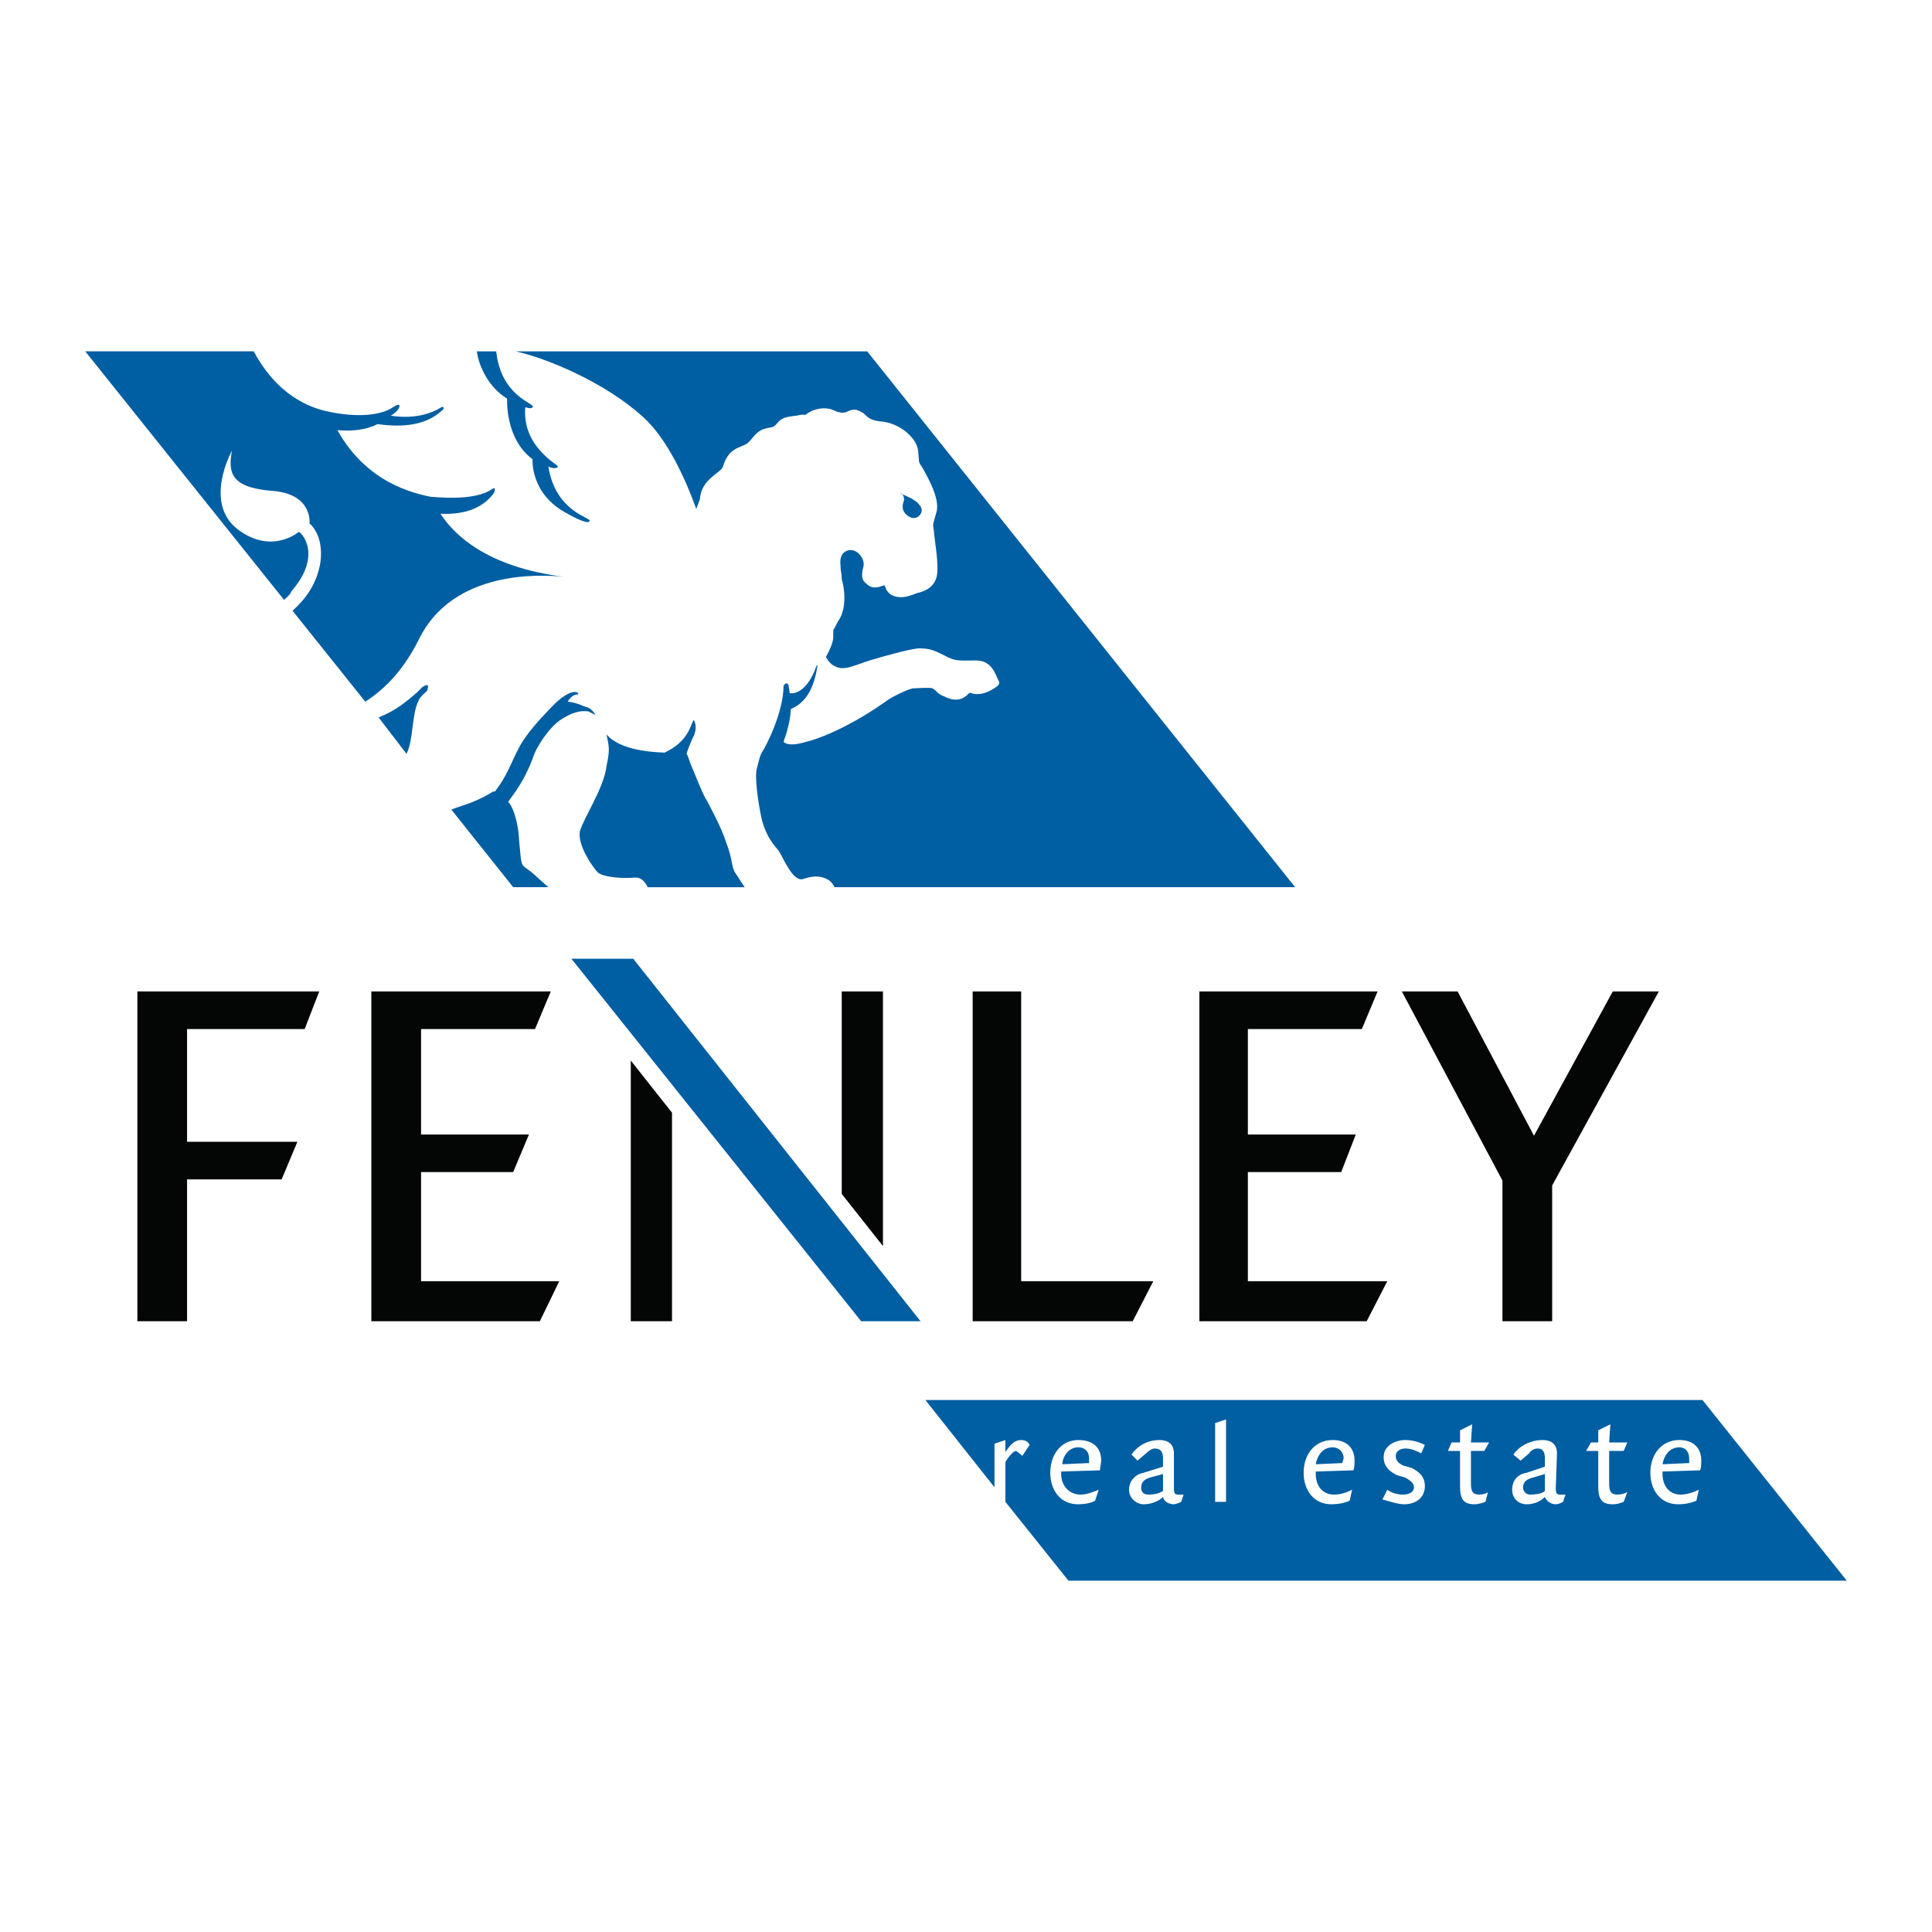 <?xml version="1.0" encoding="utf-8"?>
<!-- Generator: Adobe Illustrator 13.0.0, SVG Export Plug-In . SVG Version: 6.00 Build 14948)  -->
<!DOCTYPE svg PUBLIC "-//W3C//DTD SVG 1.0//EN" "http://www.w3.org/TR/2001/REC-SVG-20010904/DTD/svg10.dtd">
<svg version="1.0" id="Layer_1" xmlns="http://www.w3.org/2000/svg" xmlns:xlink="http://www.w3.org/1999/xlink" x="0px" y="0px"
	 width="192.756px" height="192.756px" viewBox="0 0 192.756 192.756" enable-background="new 0 0 192.756 192.756"
	 xml:space="preserve">
<g>
	<polygon fill-rule="evenodd" clip-rule="evenodd" fill="#FFFFFF" points="0,0 192.756,0 192.756,192.756 0,192.756 0,0 	"/>
	<polygon fill-rule="evenodd" clip-rule="evenodd" fill="#FFFFFF" points="129.218,88.516 51.201,88.516 8.504,35.054 86.52,35.054 
		129.218,88.516 	"/>
	<polygon fill-rule="evenodd" clip-rule="evenodd" fill="#FFFFFF" points="184.252,157.703 169.858,139.68 92.326,139.68 
		106.599,157.703 184.252,157.703 	"/>
	<polygon fill-rule="evenodd" clip-rule="evenodd" fill="#040606" points="30.397,102.668 18.664,102.668 18.664,113.916 
		29.671,113.916 28.099,117.666 18.664,117.666 18.664,131.818 13.705,131.818 13.705,98.918 31.849,98.918 30.397,102.668 	"/>
	<polygon fill-rule="evenodd" clip-rule="evenodd" fill="#040606" points="53.862,131.818 37.049,131.818 37.049,98.918 
		54.951,98.918 53.378,102.668 42.009,102.668 42.009,113.191 52.773,113.191 51.201,116.939 42.009,116.939 42.009,127.826 
		55.797,127.826 53.862,131.818 	"/>
	<polygon fill-rule="evenodd" clip-rule="evenodd" fill="#040606" points="113.01,131.818 97.043,131.818 97.043,98.918 
		101.882,98.918 101.882,127.826 115.065,127.826 113.01,131.818 	"/>
	<polygon fill-rule="evenodd" clip-rule="evenodd" fill="#040606" points="136.354,131.818 119.662,131.818 119.662,98.918 
		137.442,98.918 135.87,102.668 124.5,102.668 124.5,113.191 135.265,113.191 133.813,116.939 124.5,116.939 124.5,127.826 
		138.41,127.826 136.354,131.818 	"/>
	<polygon fill-rule="evenodd" clip-rule="evenodd" fill="#040606" points="154.86,118.271 154.86,131.818 149.9,131.818 
		149.9,117.787 139.861,98.918 145.426,98.918 153.046,113.312 160.907,98.918 165.504,98.918 154.86,118.271 	"/>
	<polygon fill-rule="evenodd" clip-rule="evenodd" fill="#040606" points="88.093,124.318 88.093,98.918 83.98,98.918 
		83.98,119.117 88.093,124.318 	"/>
	<polygon fill-rule="evenodd" clip-rule="evenodd" fill="#040606" points="62.934,105.812 62.934,131.818 67.046,131.818 
		67.046,111.014 62.934,105.812 	"/>
	<polygon fill-rule="evenodd" clip-rule="evenodd" fill="#005EA2" points="63.176,95.652 57.007,95.652 85.916,131.818 
		91.842,131.818 63.176,95.652 	"/>
	<path fill-rule="evenodd" clip-rule="evenodd" fill="#005EA2" d="M113.856,148.389c0,0.363,0.12,0.727,0.726,0.727
		c0.604,0,1.088-0.121,1.451-0.363v-1.693l-1.33,0.363C114.34,147.543,113.856,147.783,113.856,148.389L113.856,148.389z"/>
	<path fill-rule="evenodd" clip-rule="evenodd" fill="#005EA2" d="M132.967,144.396c-1.089,0-1.572,0.969-1.693,1.693l2.661-0.121
		c0-0.24,0.121-0.361,0.121-0.482C134.056,144.881,133.571,144.396,132.967,144.396L132.967,144.396z"/>
	<path fill-rule="evenodd" clip-rule="evenodd" fill="#005EA2" d="M107.566,144.396c-0.968,0-1.572,0.969-1.572,1.693l2.661-0.121
		c0-0.24,0-0.361,0-0.482C108.655,144.881,108.292,144.396,107.566,144.396L107.566,144.396z"/>
	<path fill-rule="evenodd" clip-rule="evenodd" fill="#005EA2" d="M151.957,148.389c0,0.363,0.242,0.727,0.726,0.727
		c0.604,0,1.21-0.121,1.451-0.363v-1.693l-1.209,0.363C152.44,147.543,151.957,147.783,151.957,148.389L151.957,148.389z"/>
	<path fill-rule="evenodd" clip-rule="evenodd" fill="#005EA2" d="M169.858,139.68H92.326l6.895,8.709v-4.354l1.089-0.363v1.209
		c0.604-0.967,1.088-1.209,1.572-1.209c0.483,0,0.726,0.242,0.847,0.482l-0.726,1.09l-0.605-0.484c-0.362,0-0.847,0.727-1.088,1.09
		v3.99l6.289,7.863h77.653L169.858,139.68L169.858,139.68z M109.744,146.695l-3.871,0.121v0.242c0,1.088,0.726,2.057,1.936,2.057
		c0.604,0,1.209-0.242,1.814-0.484l-0.363,1.088c-0.363,0.242-1.089,0.363-1.693,0.363c-1.814,0-2.782-1.451-2.782-3.145
		c0-1.814,1.089-3.266,2.782-3.266c1.451,0,2.298,0.725,2.298,2.057C109.864,145.969,109.744,146.453,109.744,146.695
		L109.744,146.695z M117.848,149.84c-0.242,0.121-0.604,0.242-0.726,0.242c-0.242,0-0.968-0.121-1.089-0.727
		c-0.363,0.363-1.089,0.727-1.936,0.727c-0.726,0-1.451-0.605-1.451-1.451c0-0.967,0.726-1.572,1.451-1.693l1.936-0.605v-0.846
		c0-0.484-0.121-0.969-0.847-0.969c-0.242,0-0.604,0.242-0.847,0.484l-0.847,0.727l-0.604-0.605
		c0.483-0.727,1.451-1.451,2.781-1.451c0.968,0,1.452,0.482,1.452,1.33v3.508c0,0.727,0.241,0.605,0.968,0.605L117.848,149.84
		L117.848,149.84z M122.323,149.84h-1.089v-7.861l1.089-0.363V149.84L122.323,149.84z M135.023,146.695l-3.75,0.121v0.242
		c0,1.088,0.604,2.057,1.814,2.057c0.726,0,1.33-0.242,1.814-0.484l-0.242,1.088c-0.483,0.242-1.209,0.363-1.814,0.363
		c-1.813,0-2.781-1.451-2.781-3.145c0-1.814,1.088-3.266,2.902-3.266c1.33,0,2.178,0.725,2.178,2.057
		C135.145,145.969,135.145,146.453,135.023,146.695L135.023,146.695z M140.104,150.082c-0.604,0-1.33-0.242-2.178-0.484l0.484-0.967
		c0.483,0.363,1.089,0.484,1.572,0.484c0.604,0,1.089-0.242,1.089-0.727s-0.484-0.725-0.847-0.967l-0.847-0.242
		c-0.726-0.363-1.331-0.848-1.331-1.814c0-1.09,1.089-1.693,2.178-1.693c0.726,0,1.451,0.242,1.935,0.482l-0.362,0.848
		c-0.484-0.242-0.968-0.484-1.572-0.484c-0.484,0-0.968,0.242-0.968,0.727s0.242,0.725,0.726,0.967l0.847,0.242
		c0.726,0.363,1.33,0.848,1.33,1.814C142.159,149.477,141.192,150.082,140.104,150.082L140.104,150.082z M147.603,149.115
		c0.363,0,0.726-0.121,0.847-0.242l-0.242,0.967c-0.362,0.121-0.726,0.242-1.088,0.242c-1.089,0-1.452-0.484-1.452-1.814v-3.508
		h-1.209l0.362-0.846h0.847v-1.211l1.21-0.604l-0.121,1.814h1.814l-0.483,0.846h-1.331v3.266
		C146.756,148.873,146.998,149.115,147.603,149.115L147.603,149.115z M155.948,149.84c-0.241,0.121-0.483,0.242-0.726,0.242
		s-0.847-0.121-1.089-0.727c-0.362,0.363-0.968,0.727-1.814,0.727s-1.451-0.605-1.451-1.451c0-0.967,0.604-1.572,1.451-1.693
		l1.814-0.605v-0.846c0-0.484-0.12-0.969-0.726-0.969c-0.362,0-0.726,0.242-0.847,0.484l-0.847,0.727l-0.726-0.605
		c0.483-0.727,1.572-1.451,2.903-1.451c0.968,0,1.451,0.482,1.451,1.33l-0.121,3.508c0,0.727,0.242,0.605,0.968,0.605
		L155.948,149.84L155.948,149.84z M161.392,149.115c0.362,0,0.726-0.121,0.968-0.242l-0.363,0.967
		c-0.363,0.121-0.604,0.242-1.089,0.242c-1.088,0-1.451-0.484-1.451-1.814v-3.508h-1.209l0.483-0.846h0.726v-1.211l1.21-0.604
		l-0.121,1.814h1.814l-0.363,0.846h-1.451v3.266C160.545,148.873,160.787,149.115,161.392,149.115L161.392,149.115z
		 M169.616,146.695l-3.749,0.121v0.242c0,1.088,0.604,2.057,1.814,2.057c0.604,0,1.33-0.242,1.813-0.484l-0.241,1.088
		c-0.484,0.242-1.21,0.363-1.814,0.363c-1.814,0-2.782-1.451-2.782-3.145c0-1.814,1.089-3.266,2.903-3.266
		c1.33,0,2.177,0.725,2.177,2.057C169.737,145.969,169.737,146.453,169.616,146.695L169.616,146.695z"/>
	<path fill-rule="evenodd" clip-rule="evenodd" fill="#005EA2" d="M167.561,144.396c-1.089,0-1.572,0.969-1.693,1.693l2.661-0.121
		c0-0.24,0-0.361,0-0.482C168.528,144.881,168.165,144.396,167.561,144.396L167.561,144.396z"/>
	<path fill-rule="evenodd" clip-rule="evenodd" fill="#005EA2" d="M90.633,51.504c0.726,0.483,1.33-0.121,1.33-0.605
		c0-0.363-0.483-0.847-0.726-0.968c-0.242-0.242-1.814-0.847-1.331-0.726c0.242,0.121,0.363,0.604,0.242,0.847
		C90.028,50.415,89.907,51.02,90.633,51.504L90.633,51.504z"/>
	<path fill-rule="evenodd" clip-rule="evenodd" fill="#005EA2" d="M73.336,87.064c-0.363-0.605-0.242-1.331-0.847-2.903
		c-0.484-1.573-1.693-3.75-1.935-4.233c-0.363-0.484-1.209-2.661-1.572-3.508c-0.242-0.605-0.363-1.089-0.484-1.21
		c0.121-0.483,0.363-0.967,0.604-1.572c0.605-1.088,0.121-1.814,0.121-1.814c0,0.121,0-0.121-0.242,0.484
		c-0.726,2.056-2.541,2.661-2.661,2.782c-3.508-0.121-5.08-0.968-5.806-1.814c0.242,1.209,0.363,1.452,0,3.145
		c-0.242,2.177-2.298,5.201-2.661,6.531c-0.242,1.331,1.21,3.508,1.814,4.113c0.605,0.484,2.54,0.605,3.75,0.484
		c0.605,0,0.968,0.484,1.209,0.968h9.677C73.941,88.032,73.699,87.548,73.336,87.064L73.336,87.064z"/>
	<path fill-rule="evenodd" clip-rule="evenodd" fill="#005EA2" d="M64.144,41.585c2.419,2.177,4.233,6.168,5.322,9.192
		c0.121-0.363,0.242-0.604,0.363-0.968c0.121-2.056,2.177-2.661,2.298-3.266c0.604-1.935,1.693-1.814,2.419-2.298
		c0.484-0.363,0.847-1.209,1.694-1.451c0.726-0.242,0.847,0,1.33-0.605c0.484-0.604,1.089-0.604,1.936-0.726
		c0.968-0.242,0.604,0.121,1.088-0.242c0.726-0.484,1.693-0.605,2.419-0.363c0.726,0.363,1.089,0.363,1.452,0.242
		c0.484-0.242,0.847-0.363,1.452,0c0.604,0.242,0.484,0.847,2.177,0.968c1.814,0.242,3.387,1.693,3.507,2.903
		c0.121,1.209,0,1.088,0.363,1.572c0.242,0.484,1.936,3.145,1.452,4.597c-0.363,1.33-0.363,1.088-0.242,1.814
		c0,0.605,0.604,3.628,0.242,4.717s-1.331,1.331-1.693,1.451c-0.363,0-1.572,0.847-2.782,0.242
		c-0.605-0.363-0.605-0.968-0.726-0.968c-0.121,0-0.968,0.484-1.573,0c-0.484-0.363-0.847-0.604-0.484-1.936
		c0.121-0.726-0.604-1.693-1.451-1.572c-0.605,0.121-0.968,0.605-0.847,1.572c0,0.484,0.121,0.847,0.121,1.21c0,0,0,0,0,0.121
		c0.484,1.693,0.242,3.266-0.242,3.991c-0.242,0.363-0.363,0.726-0.605,1.089c0,0.121,0,0.363,0,0.726s-0.242,1.088-0.726,1.935
		c0.242,0.484,0.604,0.847,0.967,0.968c0.847,0.484,2.178-0.242,3.387-0.605c1.209-0.363,3.75-1.088,4.838-1.209
		c1.089,0,1.452,0.121,2.661,0.726c1.089,0.604,1.452,0.483,3.145,0.483c1.572,0,1.936,1.452,2.177,1.936
		c0.363,0.484-0.241,0.726-0.604,0.968c-1.21,0.726-2.056,0.363-2.056,0.363c-0.121-0.121-0.121,0-0.242,0
		c-1.089,1.209-2.298,0.363-2.661,0.242c-0.363-0.121-0.605-0.484-0.968-0.726c-0.363-0.121-1.572,0-1.936,0
		c-0.363,0-2.177,0.847-2.782,1.331c-2.903,2.056-5.927,3.508-7.862,3.991c-1.936,0.605-2.298,0-2.298,0
		c0.726-1.935,0.726-3.266,0.726-3.266c1.814-0.726,2.419-2.661,2.661-4.354c0,0-0.121,0-0.121,0.121
		c-1.088,3.024-2.661,2.661-2.661,2.661s0-0.242-0.121-0.847c-0.242-0.363-0.484,0.121-0.484,0.121c0,2.661-1.814,6.168-2.177,6.652
		c-0.242,0.484-0.242,0.726-0.484,1.572c-0.242,0.847,0.121,3.387,0.484,5.08c0.484,1.814,1.209,2.54,1.693,3.145
		c0.484,0.726,1.452,3.266,2.54,2.782c1.088-0.363,1.814-0.242,2.419,0.121c0.363,0.242,0.484,0.483,0.605,0.726h45.963
		L86.52,35.054H51.443C54.709,35.779,60.394,38.198,64.144,41.585L64.144,41.585z"/>
	<path fill-rule="evenodd" clip-rule="evenodd" fill="#005EA2" d="M50.597,39.771c0,0-0.242,3.992,2.54,6.048
		c0,0.121-0.242,3.508,3.507,5.443c0.605,0.363,2.057,1.089,2.177,0.726c0.242-0.363-3.387-0.846-4.112-5.443
		c0,0,0.726,0.363,0.967,0c0.121-0.121-3.628-1.935-3.266-5.927c0,0,0.605,0.242,0.726,0c0.363-0.363-3.145-0.968-3.629-5.564
		h-1.936C47.693,36.021,48.419,38.44,50.597,39.771L50.597,39.771z"/>
	<path fill-rule="evenodd" clip-rule="evenodd" fill="#005EA2" d="M29.066,59.003c3.266-3.75,0.847-6.048,0.726-5.927
		c0,0-2.661,2.298-6.047-0.242c-3.508-2.661-0.605-7.862-0.605-7.862c-0.363,2.056-0.242,3.628,3.871,3.991
		c4.233,0.242,3.871,3.266,3.871,3.266s1.452,1.088,1.088,3.87c-0.363,2.177-1.451,3.629-2.782,4.838l7.257,9.072
		c2.057-1.331,3.871-3.266,5.322-6.169c3.387-7.015,12.216-6.532,14.515-6.29c-7.741-0.968-11.007-4.233-12.337-6.29
		c2.661,0.121,4.354-0.726,5.322-2.056c0.121-0.242,0.242-0.726-0.242-0.363c-1.814,1.21-5.685,0.726-6.048,0.726l0,0
		c-5.564-1.088-8.104-4.476-9.313-6.652c2.661,0.242,3.992-0.605,3.992-0.605c2.54,0.363,4.838,0.121,6.411-1.331
		c0.363-0.242,0.121-0.484,0-0.363c-2.298,1.452-5.08,0.847-5.08,0.847s0.484-0.242,0.726-0.604
		c0.242-0.363,0.242-0.726-0.484-0.242c-2.177,1.452-6.29,0.484-6.29,0.484c-3.871-0.726-6.29-3.508-7.62-6.048H8.504L28.341,59.85
		C28.583,59.608,28.945,59.366,29.066,59.003L29.066,59.003z"/>
	<path fill-rule="evenodd" clip-rule="evenodd" fill="#005EA2" d="M52.773,86.823c-0.846-0.605-0.726-0.363-0.967-2.782
		c-0.121-2.54-0.847-3.871-1.089-3.991c-0.121-0.121,1.331-1.452,2.419-4.354c0.363-1.21,1.693-3.145,2.782-3.871
		c1.088-0.726,1.935-0.968,2.782-0.847c0.242,0.121,0.484,0.242,0.726,0.363c-0.242-0.363-0.484-0.726-1.088-0.847
		c-1.089-0.484-1.694-0.484-1.694-0.484s0.363-0.726,0.968-0.726c0.363,0-0.363-1.089-2.661,1.331
		c-2.903,3.023-3.145,3.87-3.991,5.685s-1.331,2.298-1.573,2.661c-0.121,0-0.242,0-0.363,0.121
		c-1.814,1.088-3.145,1.331-3.992,1.693l0,0l6.169,7.741h3.508C53.862,87.791,53.137,87.064,52.773,86.823L52.773,86.823z"/>
	<path fill-rule="evenodd" clip-rule="evenodd" fill="#005EA2" d="M42.613,68.921c0.121-0.363,0.242-0.847-0.483-0.363l-0.484,0.484
		c-0.968,0.847-2.057,1.814-3.871,2.54l2.782,3.628c0.726-1.451,0.484-3.87,1.209-5.321C41.888,69.526,42.493,69.042,42.613,68.921
		L42.613,68.921z"/>
</g>
</svg>
